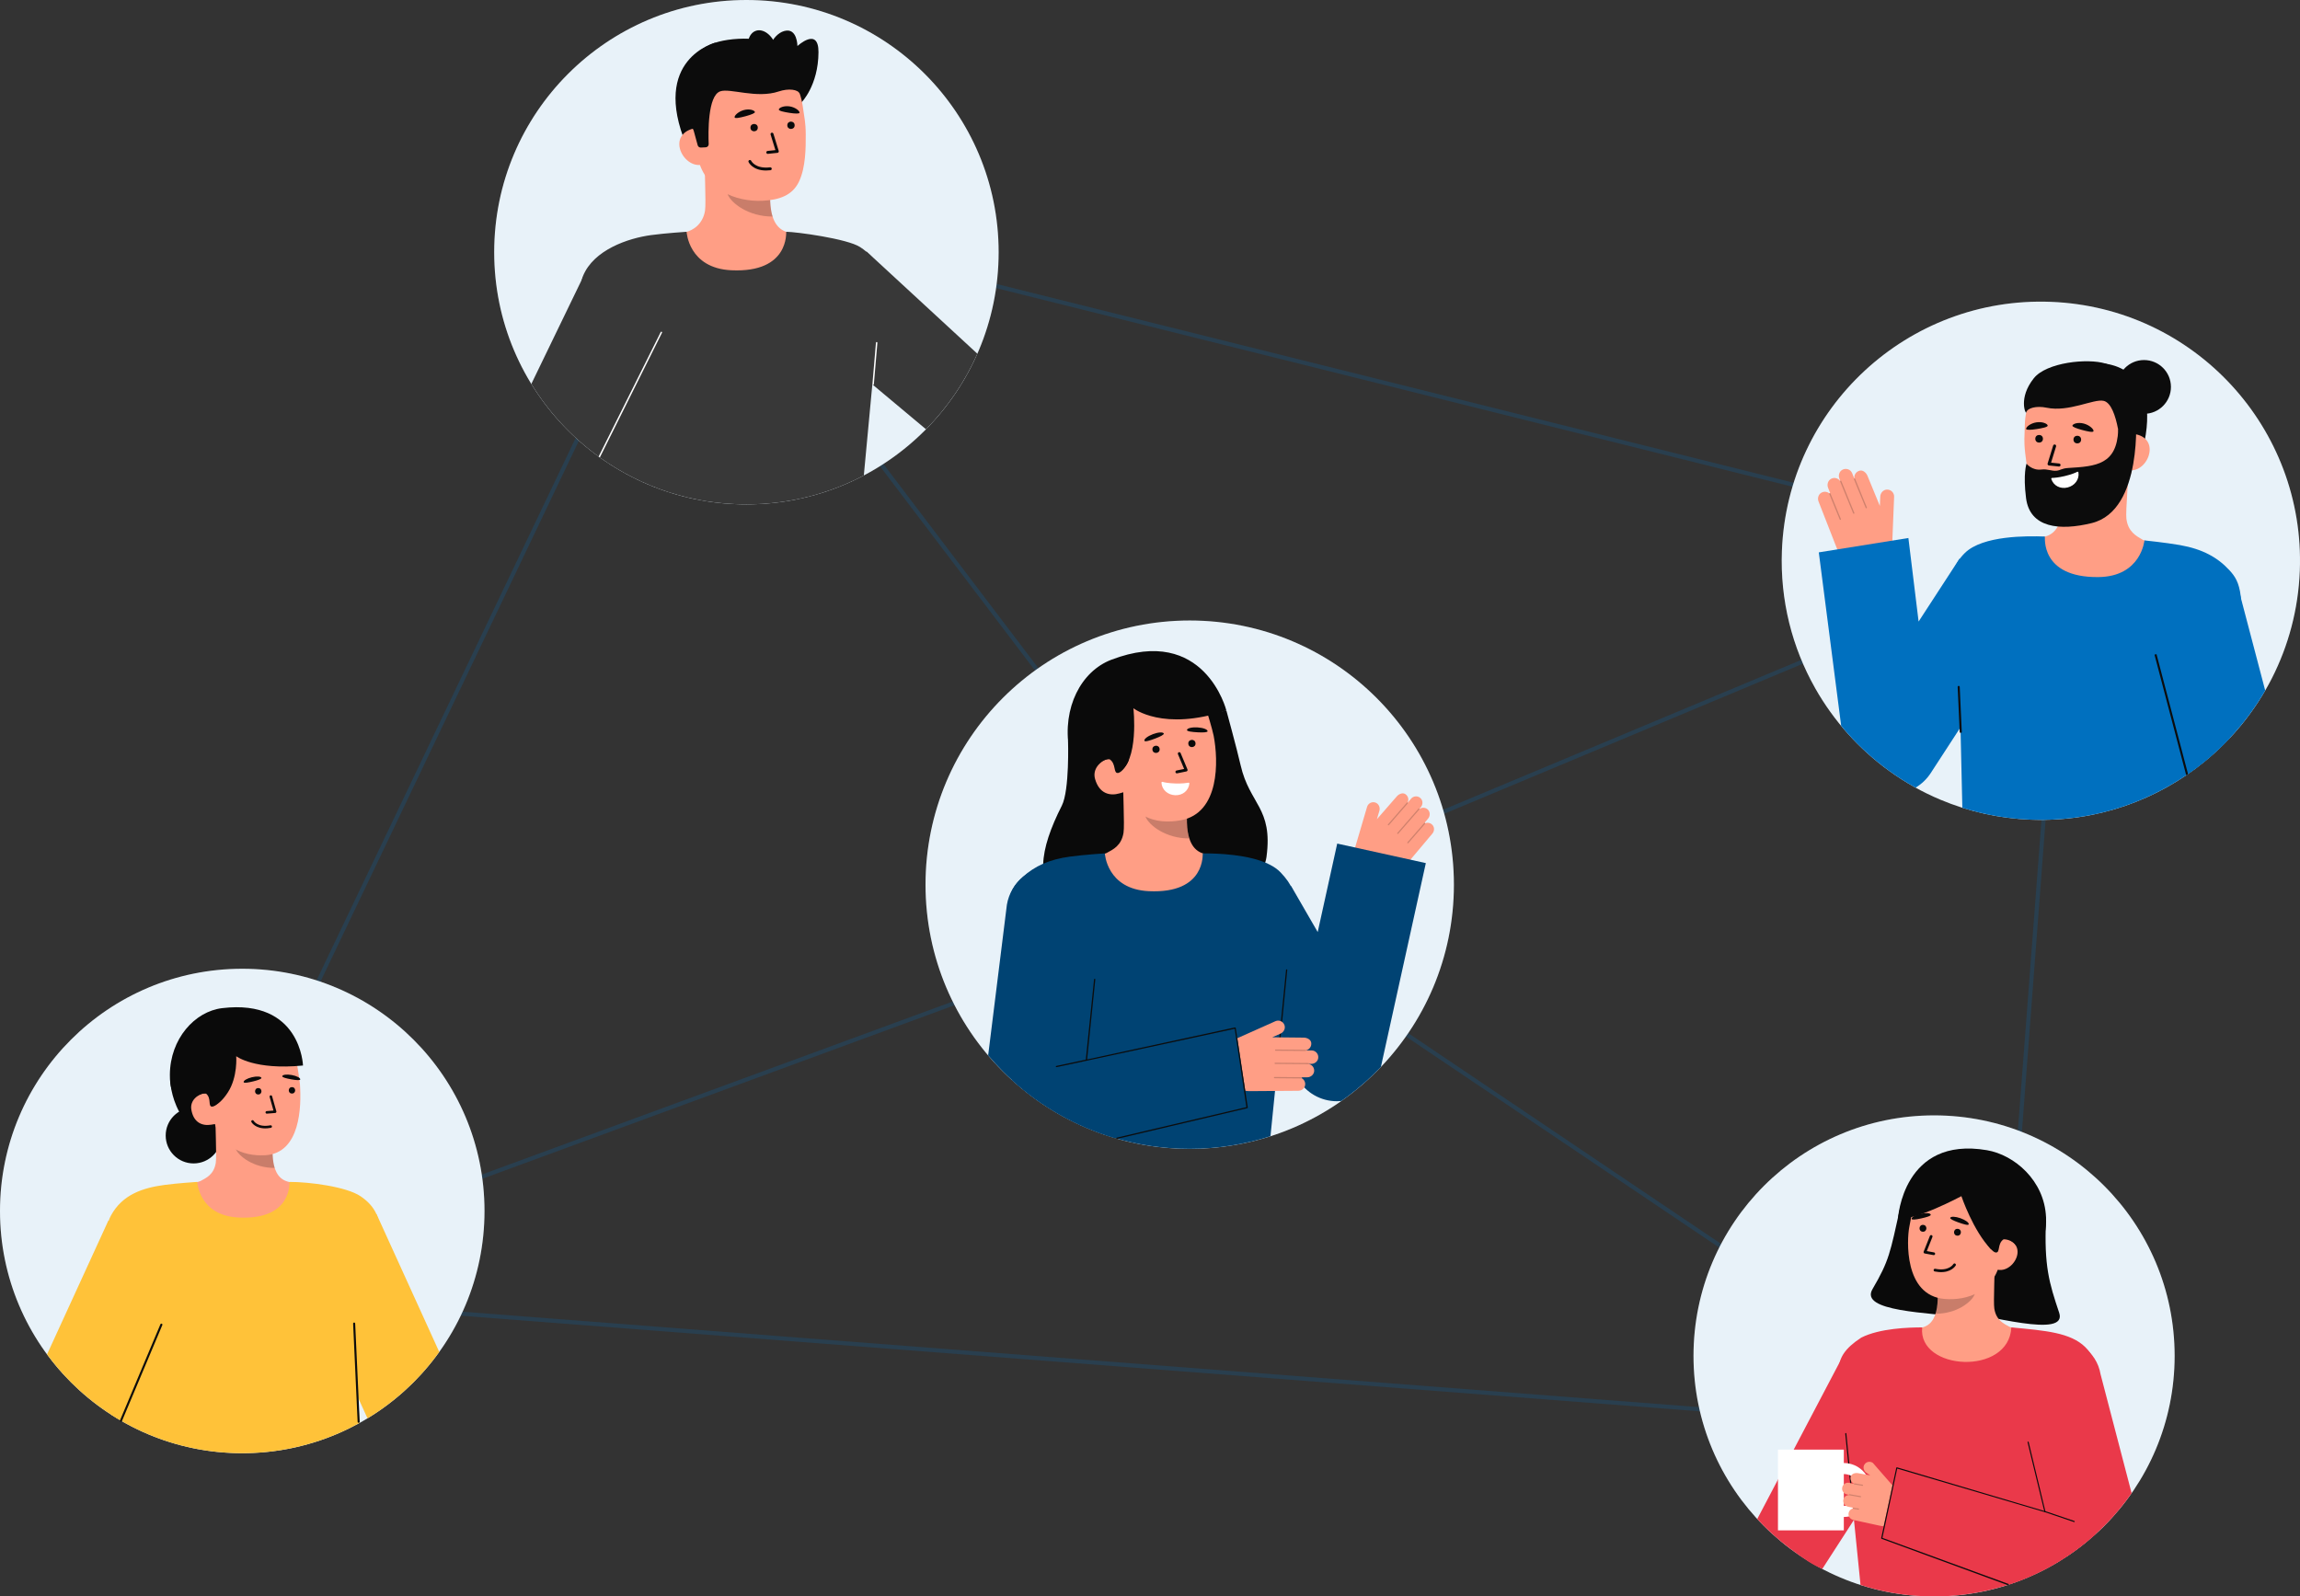 <svg xmlns="http://www.w3.org/2000/svg" id="Layer_2" data-name="Layer 2" viewBox="0 0 1115.327 774.253" style="width: 100%; height: 100%;"><rect x="0" y="0" width="1115.327" height="774.253" fill="#333333" stroke="none"/><g id="Layer_2-2" data-name="Layer 2"><g><path d="m333.548,100.377l-.792-.197L81.066,627.11l887.256,68.487.998.077,32.51-427.75.064-.842L333.548,100.377Zm254.881,338.865l-503.871,185.196L333.501,103.26l254.928,335.983Zm1.479,1.587l374.79,252.481-877.449-67.73,502.66-184.751Zm.463-2.336L335.819,103.006l661.848,165.083-407.297,170.405Zm377.163,254.317l-375.394-252.889,407.573-170.521-32.179,423.41Z" fill="#0070BF" opacity=".2"></path><g><path d="m1115.231,276.837c-1.455,37.51-19.21,70.535-46.168,92.523-22.907,18.683-52.43,29.404-84.281,28.168-15.514-.602-30.264-3.994-43.78-9.67-8.846-3.708-17.166-8.4-24.824-13.946-14.721-10.622-27.004-24.333-35.966-40.162v-.014c-11.104-19.626-17.058-42.472-16.12-66.643,2.691-69.361,61.089-123.396,130.435-120.705,69.361,2.691,123.396,61.089,120.705,130.449Z" fill="#fff"></path><path d="m1115.231,276.837c-1.455,37.51-19.21,70.535-46.168,92.523-22.907,18.683-52.43,29.404-84.281,28.168-15.514-.602-30.264-3.994-43.78-9.67-8.846-3.708-17.166-8.4-24.824-13.946-14.721-10.622-27.004-24.333-35.966-40.162v-.014c-11.104-19.626-17.058-42.472-16.12-66.643,2.691-69.361,61.089-123.396,130.435-120.705,69.361,2.691,123.396,61.089,120.705,130.449Z" fill="#0070BF" opacity=".09"></path><g><path d="m1019.367,176.258s30.045.368,19.686,41.773l-2.821.138-5.727.279" fill="#0c0c0c"></path><g><path id="sk" d="m985.819,261.472c.141-.013.694,25.813,30.713,24.728,20.782-.748,29.024-22.447,29.498-22.428-2.216-.562-5.951-1.398-6.923-1.966-3.195-1.88-7.162-3.861-7.967-10.238-.464-3.676,1.289-22.32,1.116-26.027l-32.083,5.865c.142,7.821,2.55,26.034-8.477,28.813-1.835.459-3.808.87-5.877,1.253Z" fill="#ff9e85"></path><path id="sh" d="m998.884,253.092c.506-1.421.823-2.661,1.148-4.9.582-4.004.499-7.708.238-11.49,6.459-.606,12.733-3.069,17.879-7.02.506,2.204,3.384,11.861,2.405,13.899-1.852,3.853-10.09,9.96-21.669,9.51Z" fill="#0c0c0c" opacity=".52"></path><path d="m1006.167,248.529c12.577-.897,27.749-8.557,28.276-25.597l.476-15.375c.527-17.04-7.995-31.13-24.039-31.627h0c-16.044-.496-28.463,12.946-28.991,29.986l-.211,6.807c-.043,1.401.026,3.92.383,6.997.712,6.14,1.818,15.475,5.86,21.85,3.817,6.019,10.21,7.532,18.245,6.958Z" fill="#ff9e85"></path><path d="m1033.286,228.092c4.876.151,8.99-4.943,9.14-9.819.151-4.876-3.718-7.687-8.594-7.838l-2.613,3.189-2.125,14.337,4.192.13Z" fill="#ff9e85"></path><path d="m982.714,224.865s2.603,3.436,7.286,2.846c2.898-.365,4.823.825,7.244.586,2.032-.201,2.385-1.138,5.852-1.344,13.388-.793,23.434-1.637,24.085-18.436l8.519-7.567s3.807,46.552-21.372,52.74c-15.472,3.802-29.984,2.411-31.849-12.121-1.516-11.807.235-16.705.235-16.705Z" fill="#0c0c0c"></path><g><g><circle id="e1_eye" cx="988.818" cy="212.802" r="1.855" fill="#0a0a0a"></circle><g id="e1_n"><path d="m998.475,226.268c.375,0,.697-.283.737-.665.043-.408-.253-.773-.661-.815l-3.929-.411,2.418-7.848c.12-.392-.099-.807-.491-.927-.391-.12-.806.099-.927.49l-2.684,8.711c-.065.212-.032.442.091.627s.321.306.542.329l4.827.505c.026.003.052.004.078.004Z" fill="#0a0a0a"></path></g><path id="e1_eb" d="m1004.96,206.389c-.178.553,1.832,1.379,4.659,2.137s5.385,1.304,5.578.607c.243-.88-1.864-2.953-4.691-3.71-2.827-.758-5.266.098-5.546.967Z" fill="#0a0a0a"></path><circle id="e1_eye-2" data-name="e1_eye" cx="1007.337" cy="213.19" r="1.855" fill="#0a0a0a"></circle><path id="e1_eb-2" data-name="e1_eb" d="m982.513,208.031c.061.577,2.234.517,5.125.062,2.891-.455,5.451-.994,5.344-1.709-.135-.903-2.6-2.007-5.492-1.552-2.891.455-5.075,2.29-4.978,3.198Z" fill="#0a0a0a"></path></g><path d="m995.089,231.788c-.268.007-.443.271-.36.526,1.089,3.299,4.414,4.959,7.879,4.106s5.806-3.891,5.28-7.307c-.042-.273-.338-.423-.581-.292-.775.416-2.603,1.242-6.119,2.08-3.021.72-5.171.863-6.099.888Z" fill="#fff"></path></g></g><path d="m1028.577,220.167s-1.208-24.147-8.493-25.769c-4.852-1.081-16.789,5.613-27.691,3.327-4.769-1-9.335.102-9.838,2.354-.199.892-3.974-7.019,3.699-16.645,6.109-7.664,25.974-9.82,34.812-7.11,24.472,7.505,13.753,35.192,13.753,35.192l-1.248,8.295-4.993.356Z" fill="#0c0c0c"></path><circle cx="1039.698" cy="187.655" r="13.042" fill="#0c0c0c"></circle><path d="m1084.441,325.959c-1.118,8.443-2.209,20.039-3.184,32.031-3.81,4.056-7.88,7.85-12.19,11.366-2.738,2.226-5.563,4.348-8.482,6.346-21.507,14.727-47.744,22.916-75.803,21.827-11.551-.448-22.682-2.441-33.191-5.781-.248-11.138-.586-26.162-.923-39.926-.385-15.877-.774-30.093-.983-34.764-.862-18.538-5.776-30.907-2.061-41.021.998-2.763,2.65-5.372,5.219-7.884,8.655-8.471,30.154-8.277,38.777-7.943.15.006-2.514,19.907,25.857,19.667,20.852-.172,22.417-17.794,22.417-17.794,0,0,10.276,1.069,17.096,2.254,11.163,1.954,18.419,6.049,24.067,12.162,5.273,5.698,8.38,11.754,3.385,49.458Z" fill="#0070BF"></path><g><path d="m917.648,262.172l.858-21.235c.079-1.955-1.527-3.587-3.525-3.495-1.772.082-3.13,1.625-3.201,3.397l-.184,4.554-5.994-14.585c-.638-1.633-2.466-3.229-4.251-2.392-1.487.581-2.324,2.105-2.101,3.62-.016.004-.034.004-.049.011-.013.005-.021.015-.032.022l-.984-2.518c-.759-1.942-3.124-2.781-4.98-1.589-1.359.873-1.826,2.648-1.239,4.153l.419,1.072c-.025.027-.046.057-.06.091-.904-1.321-2.666-1.862-4.203-1.143-1.63.762-2.298,2.741-1.643,4.417l1.04,2.662c-.082-.052-.184-.07-.282-.031-.057.024-.099.065-.132.112-1.093-.916-2.728-1.106-4.078-.195-1.314.886-1.745,2.631-1.169,4.107l8.777,22.459c2.512,6.427,8.672,10.688,15.572,10.77h0c6.047.072,11.055-4.68,11.299-10.723l.143-3.539Z" fill="#ff9e85"></path><g fill="none" opacity=".2"><path d="m905.111,246.502c-.157.06-.334-.016-.398-.172l-5.683-13.877c-.065-.158.011-.34.17-.405.144-.073.34.011.405.17l5.683,13.877c.065.158-.011.34-.17.405l-.007.003Z" fill="#0c0c0c"></path></g><g fill="none" opacity=".2"><path d="m899.06,249.177c-.157.06-.334-.016-.398-.172l-6.342-15.487c-.065-.158.011-.34.17-.405.145-.058.34.011.405.17l6.342,15.487c.065.158-.011.34-.17.405l-.007.003Z" fill="#0c0c0c"></path></g><g fill="none" opacity=".2"><path d="m892.523,252.112c-.157.06-.334-.016-.398-.172l-5.059-12.353c-.065-.158.011-.34.17-.405.161-.062.34.011.405.17l5.059,12.353c.065.158-.011.34-.17.405l-.007.003Z" fill="#0c0c0c"></path></g></g><path d="m987.941,295.465l-51.679,79.456c-1.926,2.957-4.46,5.341-7.36,7.07-4.419-2.433-8.667-5.14-12.726-8.08-8.693-6.272-16.544-13.632-23.34-21.861l-10.855-84.164,43.443-6.961,4.953,40.513,19.848-30.513,37.717,24.541Z" fill="#0070BF"></path><path d="m1098.455,334.889c-4.848,8.368-10.633,16.11-17.199,23.101-3.81,4.056-7.88,7.85-12.19,11.366-2.738,2.226-5.563,4.348-8.482,6.346l-20.188-76.791,45.458-11.957,12.601,47.935Z" fill="#0070BF"></path><path d="m1061.027,375.398c-.144.095-.298.199-.442.303-.144.095-.288.199-.432.294l-15.383-58.5.97-.253,15.287,58.156Z" fill="#0c0c0c"></path><path d="m950.79,355.439c-.257-.01-.468-.216-.479-.477l-.991-21.8c-.013-.276.201-.509.477-.522.271-.017.509.2.522.477l.991,21.8c.013.276-.201.509-.477.522-.015,0-.028,0-.043,0Z" fill="#0c0c0c"></path></g></g><g><circle cx="576.92" cy="429.052" r="128.115" fill="#fff"></circle><path d="m705.036,429.048c0,22.18-5.636,43.048-15.554,61.252-8.816,16.154-21.008,30.201-35.627,41.193-11.229,8.453-23.896,15.093-37.566,19.487-12.401,4.017-25.625,6.18-39.366,6.18-35.32,0-67.307-14.298-90.477-37.413-23.254-23.198-37.636-55.268-37.636-90.7,0-70.752,57.361-128.113,128.113-128.113s128.113,57.361,128.113,128.113Z" fill="#0070BF" opacity=".09"></path><g><g><path d="m517.912,359.27s.798,23.945-3.005,31.451c-10.949,21.611-13.327,38.019.452,48.974,13.779,10.956,95.042,4.108,98.802-24.153,3.166-23.793-8.171-25.343-12.54-44.368-1.977-8.608-6.922-26.59-6.922-26.59" fill="#0a0a0a"></path><path id="sk-2" data-name="sk" d="m589.379,415.453c-.139-.018-1.681,25.567-31.404,23.337-20.577-1.541-27.914-23.373-28.385-23.373,2.219-.472,5.954-1.157,6.94-1.683,3.24-1.741,7.249-3.553,8.294-9.845.602-3.627-.419-22.18-.105-25.849l31.585,7.05c-.441,7.75-3.53,25.715,7.296,28.895,1.801.526,3.742,1.009,5.779,1.469Z" fill="#ff9e85"></path><path id="sh-2" data-name="sh" d="m576.747,406.642c-.447-1.428-.714-2.67-.95-4.902-.423-3.992-.198-7.662.206-11.402-6.381-.849-12.507-3.533-17.457-7.648-.587,2.166-3.812,11.63-2.919,13.689,1.688,3.891,9.621,10.263,21.12,10.263Z" fill="#0c0c0c" opacity=".22"></path><path d="m572.625,397.811c-12.463,2.305-24.631-1.595-29.445-18.042l-7.053-14.567c-4.814-16.447-.078-32.309,15.408-36.841h0c15.486-4.533,28.671-.559,33.485,15.888,0,0,2.897,9.396,3.517,12.61,2.336,12.119,2.999,37.455-15.911,40.953Z" fill="#ff9e85"></path><path d="m576.301,379.597c.263-.048.49.175.46.441-.391,3.452-3.306,5.759-6.874,5.632s-6.48-2.621-6.664-6.073c-.015-.276.245-.483.509-.405.844.249,2.802.683,6.416.784,3.105.087,5.239-.214,6.153-.379Z" fill="#fff"></path><path id="e1_eb-3" data-name="e1_eb" d="m585.599,354.631c-.005.549-2.056.693-4.821.532s-5.226-.432-5.191-1.116c.044-.863,2.332-1.431,5.097-1.27,2.765.161,4.922.99,4.915,1.854Z" fill="#0a0a0a"></path><path d="m524.021,371.709l18.246,3.16c10.287-5.385,7.354-31.386,7.354-31.386,0,0,14.255,11.406,45.08,1.103,0,0-10.496-41.957-55.826-24.605-14.617,5.595-23.777,23.186-20.451,43.285,2.331,14.085,5.598,8.443,5.598,8.443Z" fill="#0a0a0a"></path><path d="m542.899,384.772c-4.706,1.377-9.81.157-11.865-6.932-1.365-4.71,2.17-8.732,6.876-10.11l3.348,2.444,5.686,13.414-4.046,1.184Z" fill="#ff9e85"></path><g><circle id="e1_eye-3" data-name="e1_eye" cx="577.991" cy="360.582" r="1.755" transform="translate(-32.418 58.102) rotate(-5.598)" fill="#0a0a0a"></circle><g id="e1_n-2" data-name="e1_n"><path d="m570.762,375.064c-.353.035-.683-.203-.755-.558-.078-.38.167-.751.547-.829l3.662-.75-3.002-7.168c-.149-.358.019-.769.377-.919.357-.149.769.019.919.376l3.331,7.956c.081.194.071.414-.027.599s-.274.318-.48.36l-4.499.921c-.024.005-.049.009-.073.011Z" fill="#0a0a0a"></path></g><path id="e1_eb-4" data-name="e1_eb" d="m564.348,355.747c.219.504-1.598,1.468-4.191,2.442s-4.952,1.725-5.197,1.086c-.31-.807,1.551-2.254,4.143-3.229,2.592-.974,4.9-1.092,5.244-.3Z" fill="#0a0a0a"></path><circle id="e1_eye-4" data-name="e1_eye" cx="560.584" cy="363.412" r="1.755" transform="translate(-32.777 56.418) rotate(-5.598)" fill="#0a0a0a"></circle></g><path d="m531.114,365.048l.434,6.686c1.116-1.646,2.84-2.884,4.937-3.344.52-.121,1.045-.166,1.56-.173,3.434,2.212,1.622,7.045,4.221,6.652,1.476-.223,4.515-4.057,5.113-6.309.379-1.428-3.846-6.349-3.971-7.821" fill="#0a0a0a"></path></g><g><path d="m657.338,410.302l5.595-18.997c.515-1.749,2.421-2.709,4.157-2.029,1.539.602,2.276,2.371,1.809,3.956l-1.2,4.074,9.653-11.078c1.052-1.25,3.142-2.112,4.467-.84,1.139.958,1.422,2.553.771,3.823.013.009.029.013.04.025.01.008.014.02.022.029l1.622-1.928c1.251-1.487,3.589-1.519,4.87.088.938,1.177.819,2.884-.149,4.035l-.69.821c.014.031.023.064.026.098,1.193-.895,2.909-.846,4.051.248,1.21,1.16,1.208,3.106.129,4.389l-1.714,2.038c.088-.021.183-.006.259.057.043.038.068.087.083.138,1.239-.482,2.738-.16,3.657,1.048.894,1.175.753,2.844-.197,3.974l-14.464,17.195c-4.139,4.921-10.85,6.838-16.964,4.846h0c-5.358-1.746-8.356-7.437-6.763-12.843l.932-3.166Z" fill="#ff9e85"></path><g fill="none" opacity=".2"><path d="m673.09,400.223c.121.1.3.086.403-.033l9.166-10.547c.105-.12.092-.303-.029-.408-.105-.107-.303-.092-.408.029l-9.166,10.547c-.105.12-.092.303.029.408l.005.004Z" fill="#0c0c0c"></path></g><g fill="none" opacity=".2"><path d="m677.63,404.394c.121.1.3.086.403-.033l10.23-11.77c.105-.12.092-.303-.029-.408-.111-.095-.303-.092-.408.029l-10.23,11.77c-.105.12-.092.303.029.408l.005.004Z" fill="#0c0c0c"></path></g><g fill="none" opacity=".2"><path d="m682.521,408.94c.121.1.3.086.403-.033l8.16-9.389c.105-.12.092-.303-.029-.408-.124-.103-.303-.092-.408.029l-8.16,9.389c-.105.12-.092.303.029.408l.005.004Z" fill="#0c0c0c"></path></g></g><path d="m691.419,418.595l-21.65,98.22c-.05.22-.1.45-.16.67-4.85,5.08-10.13,9.77-15.75,14.01-1.13.84-2.26,1.67-3.42,2.47-.72.08-1.44.12-2.16.12-7.77,0-15.07-4.12-19.04-10.99l-41.26-71.39,38.1-22.01,12.91,22.34,9.46-42.91,42.97,9.47Z" fill="#004373"></path><path d="m624.789,463.376c-.13,1.56-.39,4.34-.75,8-1.8,18.71-6.01,60.41-7.96,79.68-12.34,3.96-25.5,6.11-39.16,6.11-12.76,0-25.07-1.86-36.7-5.34h-.01c-18.55-5.54-35.33-15.17-49.3-27.84.08-17.23-.17-36.61-1.33-49.07-3.47-37.23-.19-43.06,5.2-48.45.44-.44.9-.87,1.36-1.29,5.57-5.06,12.56-8.36,22.75-9.74,6.74-.91,16.88-1.57,16.88-1.57,0,0,.86,17.38,21.33,18.34,27.87,1.31,26.01-18.34,26.15-18.34,7.01,0,22.61.44,32.45,5.45q.01,0,.02.01c2.08,1.06,3.9,2.32,5.33,3.83,11.27,11.94,5.71,17.05,3.74,40.22Z" fill="#004373"></path><path d="m620.492,505.321c-.012,0-.025,0-.037-.003-.164-.022-.279-.174-.256-.339l3.435-34.609c.022-.164.168-.281.339-.256.164.022.279.174.256.339l-3.435,34.609c-.021.152-.152.261-.301.259Z" fill="#0c0c0c"></path><g><path d="m599.701,503.654l18.775-8.385c1.728-.772,3.771.086,4.404,1.915.562,1.621-.338,3.395-1.905,4.095l-4.026,1.798,15.255.157c1.696-.012,3.786,1.058,3.674,2.962.011,1.545-1.058,2.843-2.5,3.186.002.016.009.032.007.049,0,.013-.006.024-.008.037l2.616-.019c2.017-.014,3.619,1.81,3.213,3.905-.297,1.534-1.725,2.591-3.288,2.602l-1.113.008c-.015.032-.035.062-.06.087,1.511.339,2.629,1.728,2.534,3.367-.1,1.738-1.639,3.047-3.38,3.06l-2.765.02c.076.055.128.14.13.243,0,.06-.023.112-.053.158,1.216.654,1.972,2.055,1.637,3.595-.326,1.498-1.738,2.512-3.271,2.523l-23.329.166c-6.676.048-12.714-3.961-15.262-10.132h0c-2.233-5.409.242-11.612,5.585-13.998l3.129-1.397Z" fill="#ff9e85"></path><g fill="none" opacity=".2"><path d="m618.278,509.301c.002.163.134.294.298.296l14.508.131c.166.001.301-.132.303-.298.014-.156-.132-.301-.298-.303l-14.508-.131c-.166-.001-.301.132-.303.298v.007Z" fill="#0c0c0c"></path></g><g fill="none" opacity=".2"><path d="m618.044,515.698c.002.163.134.294.298.296l16.191.146c.166.001.301-.132.303-.298,0-.152-.132-.301-.298-.303l-16.191-.146c-.166-.001-.301.132-.303.298v.007Z" fill="#0c0c0c"></path></g><g fill="none" opacity=".2"><path d="m617.75,522.625c.002.163.134.294.298.296l12.915.117c.166.001.301-.132.303-.298-.002-.167-.132-.301-.298-.303l-12.915-.117c-.166-.001-.301.132-.303.298v.007Z" fill="#0c0c0c"></path></g></g><path d="m605.079,537.086l-64.86,14.74h-.01c-18.55-5.54-35.33-15.17-49.3-27.84-1.52-1.38-3.01-2.79-4.46-4.24-2.53-2.53-4.96-5.16-7.27-7.89l9.08-73.04c.94-5.57,3.84-10.31,7.88-13.64,4.86-4,11.36-5.95,18.05-4.83,12.27,2.06,20.53,13.68,18.47,25.94l-5.74,68.58,72.32-16.37,5.84,38.59Z" fill="#004373"></path><g id="b_4_st"><path d="m512.29,517.56c-.146,0-.274-.107-.297-.256-.024-.164.089-.317.252-.341l14.505-3.097c.17-.026.317.089.342.252.024.164-.089.317-.252.341l-14.505,3.097c-.015.002-.03.004-.045.004Z" fill="#0c0c0c"></path></g><g id="b_4_st-2" data-name="b_4_st"><path d="m605.079,537.086c.03.16-.06.32-.22.36l-63.01,14.85c-.4-.11-.79-.22-1.18-.34l63.75-15.01-5.68-38-71.89,15.51c-.1.02-.19-.02-.26-.08-.06-.07-.09-.17-.08-.26l4.03-39.19c.03-.16.18-.27.35-.24.16.02.27.18.25.34l-3.97,38.79,71.7-15.54c.08-.02.16-.01.23.04.07.04.12.1.14.18l5.84,38.59Z" fill="#0c0c0c"></path></g></g></g><g><circle cx="117.474" cy="587.305" r="117.474" fill="#fff"></circle><circle cx="117.474" cy="587.305" r="117.474" fill="#0070BF" opacity=".09"></circle><g><g><circle cx="93.885" cy="550.708" r="13.536" fill="#0a0a0a"></circle><path d="m82.532,522.902s-.662,24.735,26.264,34.176l1.681-43.512-27.945,9.336Z" fill="#0a0a0a"></path><g><path id="sk-3" data-name="sk" d="m144.511,574.323c-.124-.016-1.504,22.882-28.106,20.886-18.416-1.38-24.982-20.918-25.404-20.918,1.986-.422,5.329-1.036,6.211-1.506,2.9-1.558,6.488-3.179,7.423-8.811.539-3.246-.375-19.851-.094-23.135l28.268,6.309c-.395,6.936-3.159,23.014,6.53,25.86,1.612.471,3.349.903,5.172,1.315Z" fill="#ff9e85"></path><path id="sh-3" data-name="sh" d="m133.206,566.438c-.4-1.278-.639-2.389-.85-4.387-.379-3.573-.177-6.857.185-10.204-5.711-.76-11.193-3.162-15.623-6.845-.525,1.939-3.412,10.409-2.612,12.251,1.511,3.483,8.61,9.185,18.901,9.185Z" fill="#0c0c0c" opacity=".22"></path><path d="m128.71,560.268c-11.176.687-23.025-4.231-25.485-19.169l-4.625-13.529c-2.46-14.938,3.391-28.34,17.456-30.657h0c14.065-2.317,25.202,2.58,27.662,17.518,0,0,1.535,8.55,1.734,11.434.751,10.877.216,33.361-16.742,34.403Z" fill="#ff9e85"></path><path id="e1_eb-5" data-name="e1_eb" d="m145.591,523.52c-.063.481-1.877.388-4.285-.05-2.407-.437-4.536-.939-4.432-1.534.131-.752,2.198-1.005,4.606-.568s4.21,1.395,4.111,2.152Z" fill="#0a0a0a"></path><g><circle id="e1_eye-5" data-name="e1_eye" cx="141.584" cy="528.794" r="1.551" transform="translate(-390.429 657.754) rotate(-88.636)" fill="#0a0a0a"></circle><g id="e1_n-3" data-name="e1_n"><path d="m129.358,540.102c-.314-.007-.577-.251-.603-.57-.028-.341.227-.641.568-.668l3.292-.265-1.865-6.607c-.093-.33.099-.672.429-.765.329-.093.672.099.765.428l2.069,7.333c.05.179.018.37-.088.523s-.274.249-.459.264l-4.044.326c-.022.002-.044.002-.065.002Z" fill="#0a0a0a"></path></g><g id="e1_m"><path d="m129.516,547.219c-5.608.392-7.514-2.88-7.6-3.034-.167-.299-.061-.677.238-.844.297-.167.673-.062.842.235.08.139,2.025,3.348,8.145,2.179.343-.067.662.157.726.493.064.336-.157.661-.493.726-.66.126-1.279.206-1.858.246Z" fill="#0a0a0a"></path></g><path id="e1_eb-6" data-name="e1_eb" d="m126.772,522.748c.138.465-1.559,1.116-3.936,1.693s-4.527.982-4.674.396c-.185-.74,1.602-1.811,3.979-2.388,2.378-.577,4.414-.433,4.631.299Z" fill="#0a0a0a"></path><circle id="e1_eye-6" data-name="e1_eye" cx="125.236" cy="529.247" r="1.551" transform="translate(-406.841 641.854) rotate(-88.636)" fill="#0a0a0a"></circle></g><path d="m87.636,531.64l15.312,5.064c2.867-.926,5.396-3.6,7.529-6.878,4.909-7.543,4.069-17.584,4.069-17.584,0,0,8.781,6.838,32.385,4.521,0,0-.973-32.39-39.183-27.831-13.308,1.588-25.27,14.878-25.373,32.323-.072,12.225,5.261,10.384,5.261,10.384Z" fill="#0a0a0a"></path><path d="m102.443,545.455c-4.274.704-8.62-.912-9.662-7.349-.692-4.276,2.838-7.425,7.113-8.129l2.674,2.501,3.55,12.372-3.675.605Z" fill="#ff9e85"></path><path d="m94.22,526.897l-.335,5.909c1.155-1.324,2.8-2.225,4.688-2.404.469-.051.934-.034,1.387.015,2.774,2.308.668,6.352,2.989,6.285,1.318-.038,4.394-3.074,5.159-4.985.485-1.211-2.692-5.979-2.645-7.283" fill="#0a0a0a"></path></g></g><path d="m184.215,598.265c-.08,8.01-2.83,17.56-3.81,29.1-.26,3.08-6.871,11.991-7.831,21.9-1.21,12.62,1.481,32.295,1.841,40.81-6.59,3.65-13.56,6.69-20.84,9.03-11.37,3.69-23.5,5.67-36.1,5.67-23.44,0-45.27-6.87-63.61-18.7-.48-21.86-1.05-48.85-1.78-55.32-2.37-21.36-1.73-34.87,1.69-41.19,5.59-10.32,15.54-13.47,25.95-14.89,6.36-.86,15.91-1.47,15.91-1.47,0,0,.81,16.37,20.11,17.28,26.27,1.24,24.52-17.28,24.65-17.28,9.53,0,27.59,2.28,34.51,7,7.34,4.99,9.4,10.91,9.31,18.06Z" fill="#ffc239"></path></g><path d="m93.455,610.725l-35.64,77.78c-8.52-5.02-16.34-11.1-23.3-18.04-4.24-4.23-8.16-8.78-11.7-13.61l29.73-64.88,40.91,18.75Z" fill="#ffc239"></path><path d="m213.005,655.676c-6.97,9.73-15.41,18.36-24.99,25.56-3.15,2.38-6.42,4.59-9.81,6.64l-36.58-80.42,40.96-18.64,30.42,66.86Z" fill="#ffc239"></path></g><g><g><circle cx="361.956" cy="122.309" r="122.309" fill="#fff"></circle><circle cx="361.956" cy="122.309" r="122.309" fill="#0070BF" opacity=".09"></circle></g><g><g><path d="m388.598,49.756s8.217-8.173,8.307-24.407c.07-12.569-10.209-3.025-10.209-3.025,0,0-.038-9.051-6.391-7.282-6.353,1.769-8.704,11.604-8.704,11.604" fill="#0c0c0c"></path><path d="m346.97,20.668s-31.664,7.847-14.082,49.802l2.87-.199,5.825-.404" fill="#0c0c0c"></path><path id="sk-4" data-name="sk" d="m387.611,114.074c-.143-.019-1.725,26.24-32.23,23.95-21.118-1.582-28.648-23.988-29.132-23.988,2.277-.484,5.091-1.218,6.209-1.47,3.715-.837,8.353-3.903,9.425-10.361.618-3.722-.43-22.764-.108-26.529l32.416,7.235c-.453,7.953-3.623,26.391,7.488,29.655,1.849.54,3.84,1.036,5.931,1.508Z" fill="#ff9e85"></path><path id="sh-4" data-name="sh" d="m374.647,105.031c-.459-1.466-.732-2.74-.975-5.031-.434-4.097-.203-7.864.212-11.702-6.549-.872-12.836-3.626-17.916-7.849-.602,2.223-3.912,11.936-2.996,14.049,1.733,3.994,9.874,10.533,21.675,10.533Z" fill="#0c0c0c" opacity=".22"></path><path d="m369.799,97.372c-12.826.599-29.087-5.329-31.662-22.498l-2.323-15.492c-2.575-17.169,4.356-32.439,20.521-34.864h0c16.166-2.424,30.336,9.682,32.91,26.851l1.028,6.858c.212,1.412.443,3.967.451,7.122.016,6.294.016,15.868-3.309,22.799-3.139,6.544-9.423,8.84-17.618,9.223Z" fill="#ff9e85"></path><g><g><circle id="e1_eye-7" data-name="e1_eye" cx="383.563" cy="60.76" r="1.782" fill="#0a0a0a"></circle><g id="e1_n-4" data-name="e1_n"><path d="m372.306,74.62c-.361,0-.67-.272-.708-.639-.041-.392.243-.742.635-.783l3.776-.395-2.324-7.542c-.116-.376.095-.775.472-.891.376-.116.775.095.891.471l2.579,8.371c.063.204.031.425-.087.603s-.308.294-.521.316l-4.638.485c-.025.003-.05.004-.074.004Z" fill="#0a0a0a"></path></g><g id="e1_m-2" data-name="e1_m"><path d="m371.467,82.694c-6.463,0-8.386-3.905-8.472-4.088-.168-.356-.015-.781.34-.949.354-.168.777-.017.947.336.081.166,2.054,4.002,9.165,3.152.399-.049.746.233.793.623.047.391-.233.746-.623.793-.767.092-1.484.134-2.151.134Z" fill="#0a0a0a"></path></g><path id="e1_eb-7" data-name="e1_eb" d="m366.074,54.298c.171.531-1.761,1.325-4.477,2.053s-5.175,1.253-5.36.583c-.233-.846,1.791-2.838,4.508-3.566,2.717-.728,5.061.094,5.33.93Z" fill="#0a0a0a"></path><circle id="e1_eye-8" data-name="e1_eye" cx="365.689" cy="61.897" r="1.783" fill="#0a0a0a"></circle></g><path id="e1_eb-8" data-name="e1_eb" d="m387.722,54.671c-.059.555-2.147.497-4.925.06-2.778-.437-5.239-.955-5.136-1.642.13-.868,2.499-1.928,5.277-1.491s4.877,2.201,4.784,3.074Z" fill="#0a0a0a"></path></g><path d="m339.925,79.954c-4.913.737-9.683-3.922-10.42-8.834-.737-4.913,2.84-8.219,7.752-8.956l3.025,2.912,3.866,14.245-4.224.633Z" fill="#ff9e85"></path><path d="m342.22,71.447c.831-.039,1.476-.738,1.441-1.569-.225-5.369-.52-23.443,5.579-25.58,4.778-1.674,17.651,3.665,28.402.047,4.703-1.583,9.452-1.015,10.231,1.202.308.878,1.539-12.515-7.374-21.33-7.096-7.019-27.105-6.534-35.718-2.734-23.849,10.522-8.392,41.892-8.392,41.892l1.936,7.071c.187.683.822,1.144,1.529,1.111l2.365-.111Z" fill="#0c0c0c"></path><ellipse cx="369.85" cy="24.386" rx="6.801" ry="10.01" transform="translate(13.252 125.486) rotate(-19.601)" fill="#0c0c0c"></ellipse></g><path d="m428.65,140.641c.12,8.29-3.12,17.61-4.2,30.23-.22,2.56-.74,8.2-1.43,15.55-1.13,12.17-2.73,29-4.13,44.17-17,8.96-36.37,14.03-56.93,14.03-26.43,0-50.89-8.38-70.89-22.61-.44-.33-.88-.65-1.32-.96-1.17-17.15-2.55-35.15-3.81-46.52-2.37-21.23-5.6-31.8-3.79-38.94.15-.62.34-1.21.58-1.78,5.21-12.64,21.8-18.28,33.04-19.8,6.86-.93,17.18-1.6,17.18-1.6,0,0,.87,17.68,21.7,18.66,28.36,1.34,26.47-18.66,26.61-18.66,4.59,0,29.6,3.34,35.85,7.42,1.09.71,2.09,1.46,3,2.24,6.44,5.45,8.45,12.25,8.54,18.57Z" fill="#383838"></path><path d="m324.23,153.461l-33.16,68.55c-.44-.33-.88-.65-1.32-.96-12.83-9.41-23.75-21.24-32.1-34.84l24.5-50.62.97-2.01,41.11,19.88Z" fill="#383838"></path><path d="m321.03,161.351l-30.16,60.51c-.2-.15-.39-.29-.59-.42l30.12-60.4c.09-.17.3-.25.48-.16.17.09.24.3.15.47Z" fill="#fff"></path><path d="m473.95,171.551c-6.04,13.71-14.53,26.11-24.91,36.64l-26.02-21.77-33.05-27.66,30.14-36.69.09-.11,53.75,49.59Z" fill="#383838"></path><path d="m423.421,186.688c.173-.008.318-.144.333-.321l1.717-20.13c.017-.194-.127-.364-.32-.381-.193-.012-.363.128-.38.32l-1.717,20.13c-.017.194.127.364.32.381.016.001.031.001.047,0Z" fill="#fff"></path></g></g><g><circle cx="937.877" cy="657.595" r="116.657" fill="#fff"></circle><path d="m821.219,657.592c0,20.196,5.132,39.198,14.163,55.774,8.028,14.709,19.129,27.5,32.441,37.509,10.225,7.697,21.758,13.744,34.206,17.745,11.292,3.658,23.334,5.627,35.845,5.627,32.161,0,61.287-13.02,82.385-34.067,21.174-21.123,34.27-50.325,34.27-82.588,0-64.424-52.23-116.655-116.655-116.655-64.424,0-116.655,52.23-116.655,116.655Z" fill="#0070BF" opacity=".09"></path><g><g><g><path d="m992.156,591.476c-.976,22.536,1.537,30.741,6.38,45.17,4.267,12.713-34.164,1.154-54.111-1.525l15.286-51.806s32.788.247,32.445,8.161Z" fill="#0a0a0a"></path><path d="m921.465,585.64c-4.911,22.016-5.278,25.62-13.456,39.58-6.372,10.876,26.483,11.288,46.441,13.882l-1.304-53.998s-29.955-7.195-31.68.536Z" fill="#0a0a0a"></path></g><g><path id="sk-5" data-name="sk" d="m927.316,645.028c.124-.016,1.501,22.83,28.042,20.838,18.374-1.376,24.925-20.871,25.346-20.871-1.981-.421-5.317-1.033-6.197-1.503-2.893-1.555-6.473-3.172-7.406-8.791-.537-3.238.374-19.806.094-23.082l-28.204,6.295c.394,6.92,3.152,22.962-6.515,25.801-1.609.47-3.341.901-5.16,1.312Z" fill="#ff9e85"></path><path id="sh-5" data-name="sh" d="m938.596,637.161c.4-1.275.637-2.384.848-4.377.378-3.565.177-6.842-.184-10.181,5.698-.758,11.168-3.155,15.588-6.829.524,1.934,3.404,10.385,2.606,12.223-1.507,3.475-8.591,9.164-18.858,9.164Z" fill="#0c0c0c" opacity=".22"></path><path d="m942.961,629.97c11.131.947,24.212-3.667,27.021-18.508l3.162-13.392c2.809-14.842-2.709-28.348-16.684-30.993h0c-13.974-2.645-26.696,7.41-29.505,22.252l-1.122,5.929c-1.078,5.695-2.732,33.023,17.128,34.713Z" fill="#ff9e85"></path></g><path d="m987.047,601.602l-21.586,4.227c-8.628-8.844-14.33-25.708-14.33-25.708,0,0-23.01,12.279-30.742,10.812,0,0,2.348-40.069,43.139-33.102,13.243,2.262,27.881,14.658,28.644,32.52.562,13.135-5.125,11.25-5.125,11.25Z" fill="#0a0a0a"></path><g><path id="e1_eb-9" data-name="e1_eb" d="m926.983,591.167c.088.514,2.032.335,4.597-.238s4.829-1.203,4.692-1.838c-.173-.802-2.403-.984-4.968-.411-2.565.573-4.459,1.679-4.321,2.487Z" fill="#0a0a0a"></path><g><circle id="e1_eye-9" data-name="e1_eye" cx="932.492" cy="595.713" r="1.666" transform="translate(265.419 1478.565) rotate(-85.498)" fill="#0a0a0a"></circle><g id="e1_n-5" data-name="e1_n"><path d="m937.682,608.716c.336.026.644-.205.707-.543.067-.362-.172-.709-.534-.776l-3.489-.645,2.719-6.856c.135-.342-.032-.729-.374-.865-.342-.135-.729.032-.865.374l-3.017,7.61c-.073.185-.06.394.037.568s.266.296.462.333l4.286.792c.023.004.046.007.069.009Z" fill="#0a0a0a"></path></g><g id="e1_m-3" data-name="e1_m"><path d="m940.184,616.929c6.021.474,8.099-3.023,8.193-3.187.182-.319.072-.726-.248-.909-.317-.182-.723-.072-.907.244-.087.149-2.207,3.577-8.77,2.264-.368-.075-.712.162-.785.523-.072.361.162.712.522.784.708.142,1.373.233,1.994.282Z" fill="#0a0a0a"></path></g><path id="e1_eb-10" data-name="e1_eb" d="m945.701,590.633c-.198.482,1.543,1.364,4.021,2.241s4.73,1.547,4.951.936c.279-.771-1.513-2.111-3.99-2.988s-4.67-.948-4.982-.189Z" fill="#0a0a0a"></path><circle id="e1_eye-10" data-name="e1_eye" cx="949.23" cy="597.628" r="1.666" transform="translate(278.934 1497.017) rotate(-85.498)" fill="#0a0a0a"></circle></g></g><path d="m968.885,615.819c4.247.804,8.549-3.088,9.353-7.335.804-4.247-2.196-7.24-6.442-8.044l-3.802-.708-2.76,15.396,3.651.691Z" fill="#ff9e85"></path><path d="m966.358,594.047c-.093,1.399-4.012,6.145-3.626,7.493.608,2.126,3.562,5.709,4.966,5.894,2.473.326.666-4.227,3.884-6.389.489-.003.987.03,1.483.136,1.998.399,3.657,1.542,4.746,3.083l.291-6.352-11.744-3.865Z" fill="#0a0a0a"></path></g><path d="m883.674,760.912c-4.586-2.002-8.017-4.14-15.848-10.041-5.655-4.243-10.909-8.996-15.689-14.187l40.21-76.515,1.748-3.324,36.268,19.068-31.46,59.87-.146.264.273,1.065" fill="#ea394a"></path><path d="m1017.404,699.361c-1.056,11.346-1.284,28.992-1.211,44.681-14.426,13.099-32.168,22.529-51.137,27.016-20.615,4.95-42.662,4.135-62.838-2.368-2.385-23.661-5.932-58.43-7.931-79.838-2.026-22.176-7.984-29.501,8.277-40.12,8.96-4.562,23.165-4.962,29.548-4.962-2.167,21.02,42.132,23.607,43.234,0,33.129,3.098,48.468,3.868,42.059,55.59Z" fill="#ea394a"></path><path d="m898.202,727.043c.011,0,.022,0,.034-.003.149-.02.254-.159.233-.308l-3.128-31.514c-.02-.15-.153-.256-.308-.233-.149.02-.254.159-.233.308l3.128,31.514c.019.138.139.238.274.236Z" fill="#0c0c0c"></path><g><rect x="862.182" y="703.043" width="31.929" height="39.159" fill="#fff"></rect><path d="m881.036,722.622c0-7.21,5.866-13.075,13.075-13.075,7.21,0,13.075,5.866,13.075,13.075s-5.866,13.075-13.075,13.075c-7.21,0-13.075-5.866-13.075-13.075Zm5.355,0c0,4.257,3.463,7.72,7.72,7.72,4.257,0,7.72-3.463,7.72-7.72s-3.463-7.72-7.72-7.72c-4.257,0-7.72,3.463-7.72,7.72Z" fill="#fff"></path></g><g id="ha"><path d="m893.857,727.469c.228-1.407,1.429-2.381,2.777-2.403-.018-.027-.032-.057-.039-.09l-.951-.206c-1.352-.292-2.395-1.475-2.362-2.858.043-1.861,1.742-3.13,3.467-2.758l2.243.485c0-.009-.002-.017,0-.025.003-.019.013-.035.02-.052-1.178-.555-1.865-1.86-1.579-3.187.246-1.659,2.236-2.205,3.695-1.89l5.81,1.04-1.961-1.3c-1.256-.907-1.702-2.661-.861-3.962.896-1.388,2.759-1.726,4.081-.771l23.419,26.804-5.196-2.358c-3.301,4.855-9.219,7.221-14.958,5.982l-12.703-2.768c-1.352-.292-2.395-1.475-2.362-2.858.031-1.335.915-2.362,2.049-2.7-.017-.043-.027-.088-.019-.137.014-.092.076-.161.154-.198l-2.344-.506c-1.514-.327-2.627-1.754-2.379-3.284Z" fill="#ff9e85"></path><path id="sh-6" data-name="sh" d="m903.234,720.587c.105-.022.191-.106.21-.218.025-.147-.074-.285-.22-.31l-3.923-.664c-.146-.024-.285.074-.31.22-.025.147.074.285.22.31l3.923.664c.034.006.068.005.1-.002Z" fill="#0c0c0c" opacity=".2"></path><path id="sh-7" data-name="sh" d="m902.287,726.136c.104-.022.19-.105.209-.216.026-.146-.072-.286-.218-.312l-5.374-.954c-.145-.026-.286.071-.312.218-.026.146.072.286.218.312l5.374.954c.035.006.069.005.102-.002Z" fill="#0c0c0c" opacity=".2"></path><path id="sh-8" data-name="sh" d="m901.296,732.152c.106-.022.193-.108.211-.222.022-.147-.078-.284-.225-.307l-2.549-.391c-.146-.022-.284.078-.307.225-.022.147.078.284.225.307l2.549.391c.033.005.065.004.096-.003Z" fill="#0c0c0c" opacity=".2"></path></g><path d="m1033.667,724.156c-14.205,20.544-35.178,36.257-58.877,44.135l-.009-.009c-5.301-1.037-55.859-20.995-62.547-22.311l7.318-34.139c18.791,3.739,53.06,18.152,71.958,21.906l-13.332-60.447c-1.876-11.163,5.645-21.744,16.818-23.62,11.199-1.875,21.746,5.692,23.611,16.818l15.061,57.666Z" fill="#ea394a"></path><g id="b_4_st-3" data-name="b_4_st"><path d="m1005.832,738.187c.133,0,.25-.097.27-.233.022-.149-.081-.288-.23-.311l-14.208-4.82c-.155-.023-.289.081-.311.23-.022.149.081.288.23.311l14.208,4.82c.014.002.027.003.041.003Z" fill="#0c0c0c"></path></g><g id="b_4_st-4" data-name="b_4_st"><path d="m991.883,733.055c.009.082-.018.173-.073.237-.064.055-.146.091-.237.073l-71.566-21.123-7.172,33.601,61.627,22.547c-.191.064-.391.128-.583.192-.137.045-.273.091-.419.127l-61.026-22.411c-.146-.036-.228-.182-.2-.328l7.318-34.139c.018-.073.064-.128.128-.164.064-.046.136-.055.209-.036l71.393,21.15-8.078-33.321c-.018-.146.082-.291.228-.309.155-.028.291.072.319.218l8.133,33.685Z" fill="#0c0c0c"></path></g></g></g><path d="m58.667,689.509c-.065,0-.13-.013-.194-.039-.254-.107-.374-.4-.267-.655l19.591-46.572c.107-.254.401-.371.655-.267.254.107.374.4.267.655l-19.591,46.572c-.081.19-.266.306-.461.306Z" fill="#0c0c0c"></path><path d="m173.965,690.038l-.022.002c-.276.012-.51-.202-.523-.477l-2.184-47.634c-.012-.275.213-.497.476-.523.276-.012.51.202.523.477l2.184,47.634c.012.269-.189.497-.455.521Z" fill="#0c0c0c"></path></g></g></svg>